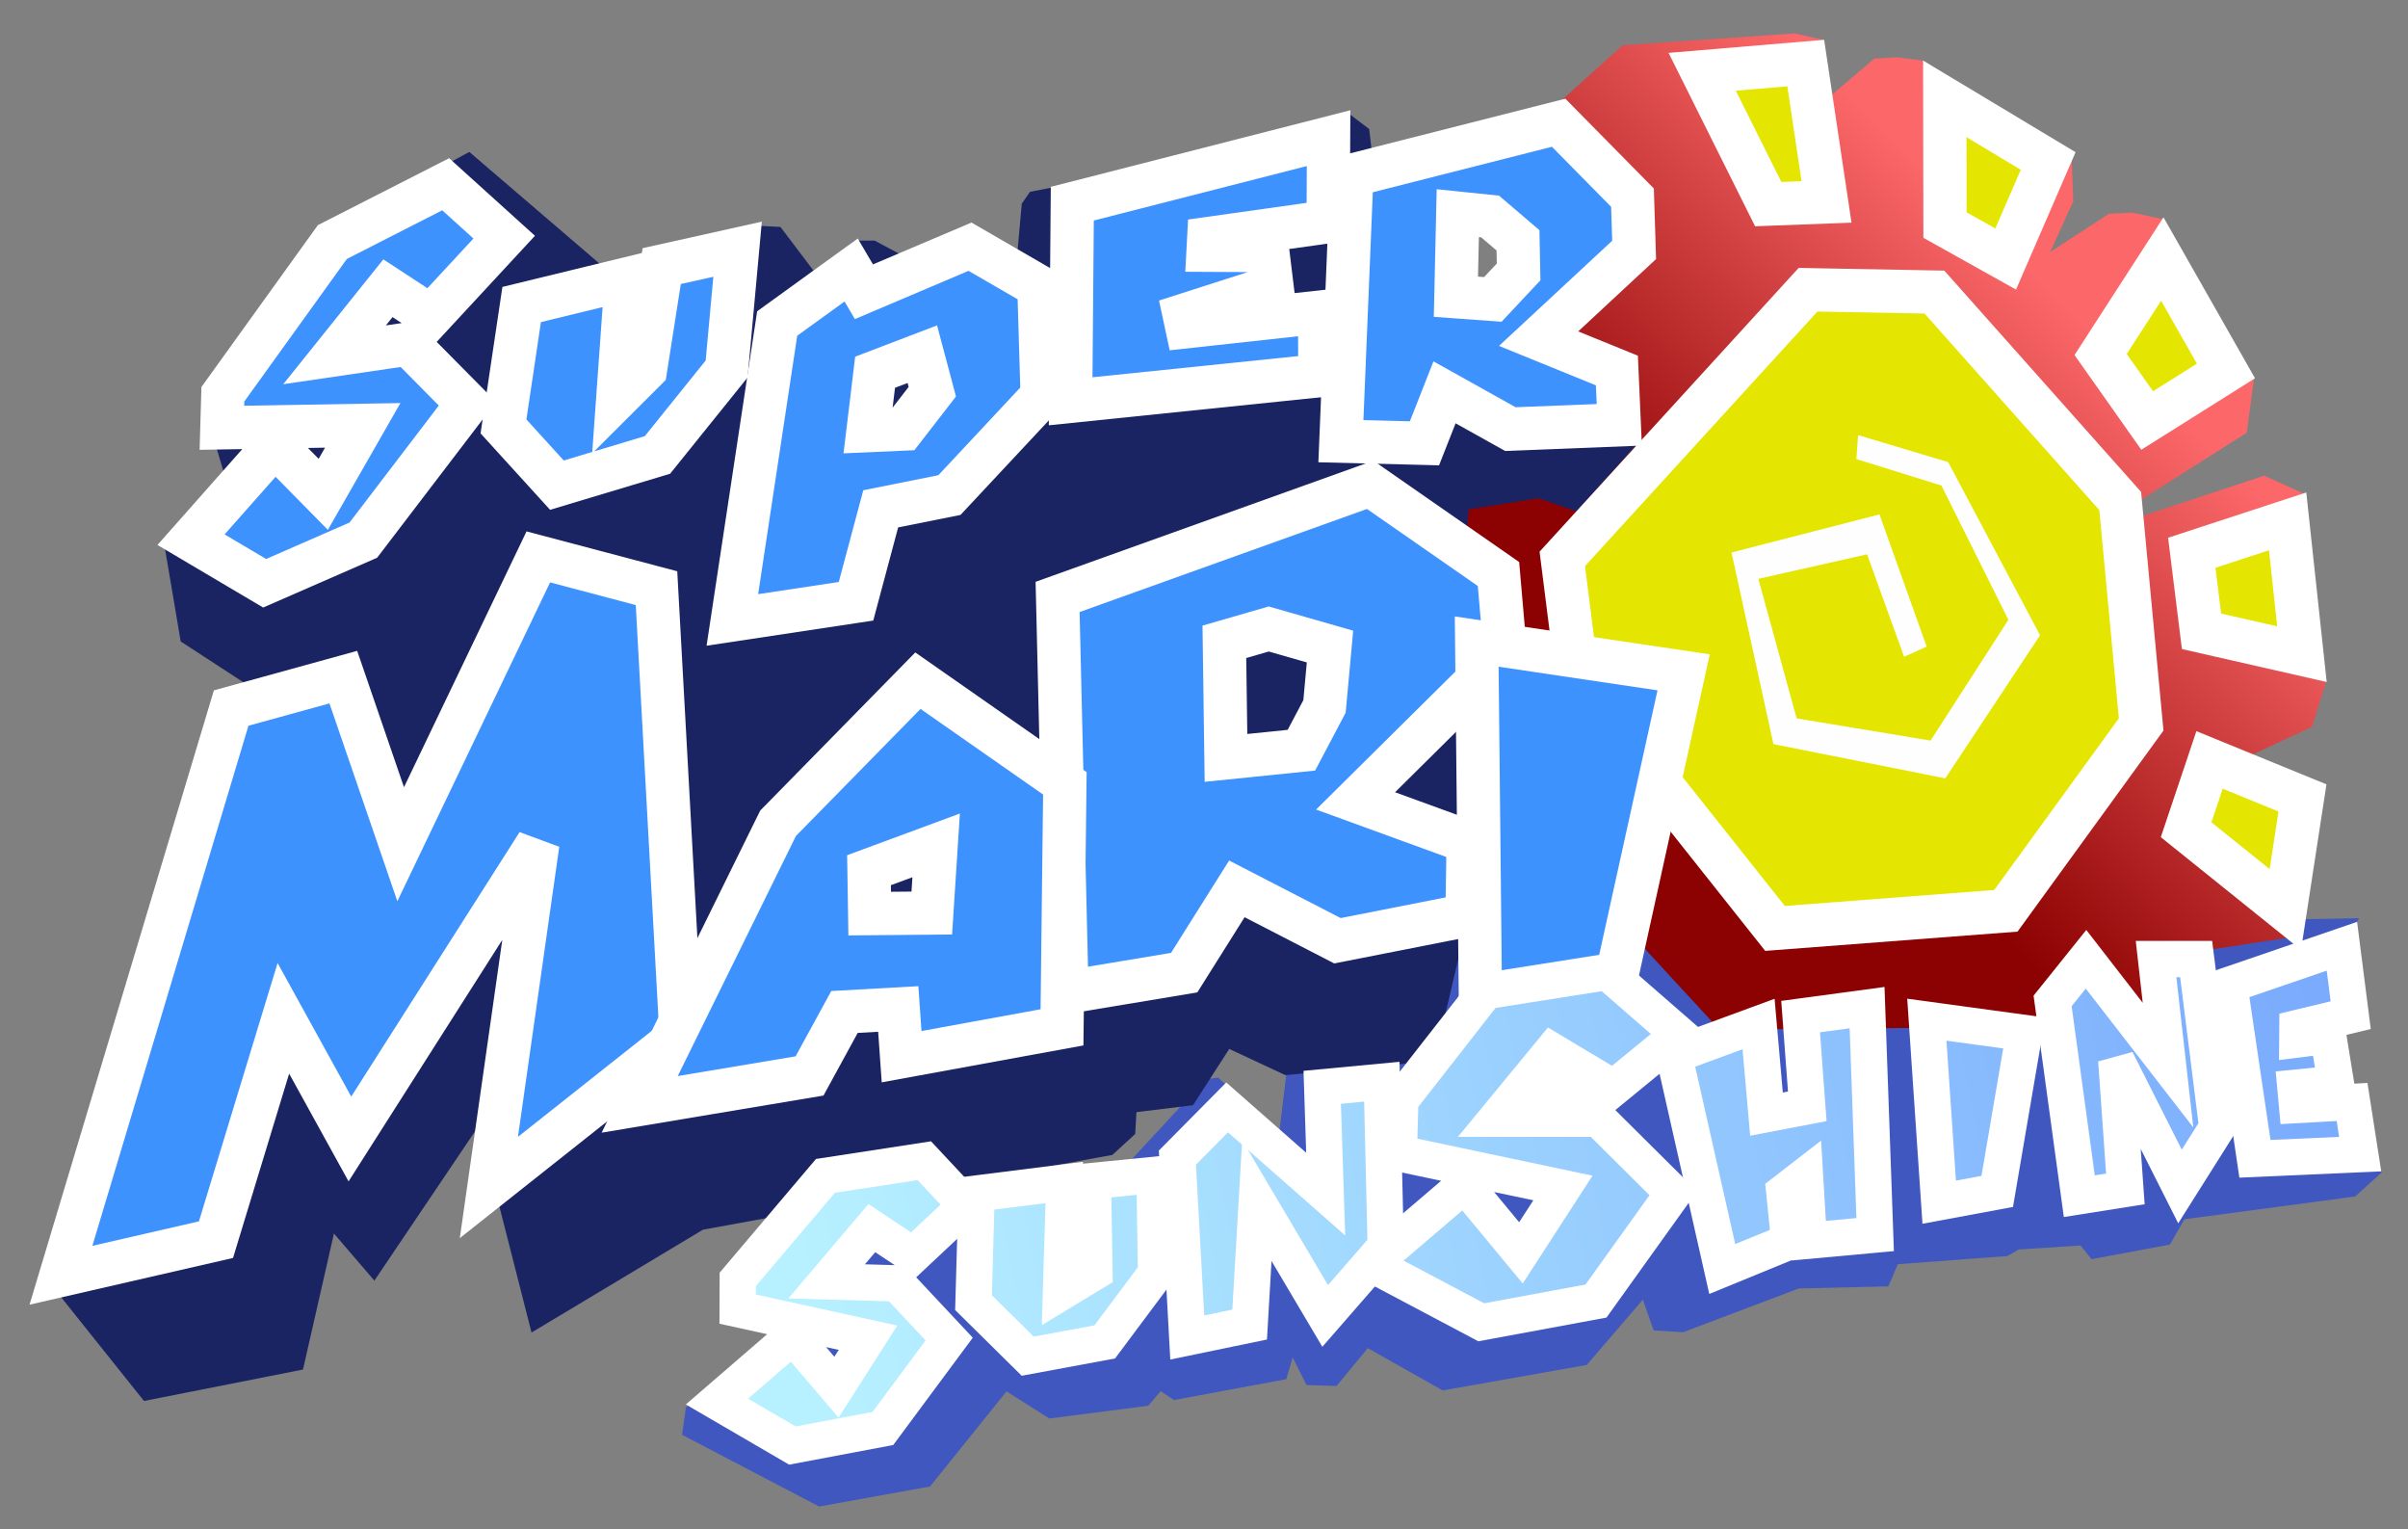 <?xml version="1.0" encoding="UTF-8" standalone="no"?>
<!-- Created with Inkscape (http://www.inkscape.org/) -->

<svg
   width="172.481mm"
   height="109.489mm"
   viewBox="0 0 172.481 109.489"
   version="1.1"
   id="svg1"
   xml:space="preserve"
   inkscape:version="1.3.1 (9b9bdc1480, 2023-11-25, custom)"
   sodipodi:docname="Super Mario Sunshine logo.svg"
   xmlns:inkscape="http://www.inkscape.org/namespaces/inkscape"
   xmlns:sodipodi="http://sodipodi.sourceforge.net/DTD/sodipodi-0.dtd"
   xmlns:xlink="http://www.w3.org/1999/xlink"
   xmlns="http://www.w3.org/2000/svg"
   xmlns:svg="http://www.w3.org/2000/svg"><rect x="0" y="0" width="172.481" height="109.489" fill="#808080" stroke="none"/><sodipodi:namedview
     id="namedview1"
     pagecolor="#ffffff"
     bordercolor="#000000"
     borderopacity="0.25"
     inkscape:showpageshadow="2"
     inkscape:pageopacity="0.0"
     inkscape:pagecheckerboard="0"
     inkscape:deskcolor="#d1d1d1"
     inkscape:document-units="mm"
     inkscape:zoom="0.49449362"
     inkscape:cx="192.11572"
     inkscape:cy="304.35175"
     inkscape:window-width="1834"
     inkscape:window-height="1009"
     inkscape:window-x="86"
     inkscape:window-y="34"
     inkscape:window-maximized="1"
     inkscape:current-layer="layer1" /><defs
     id="defs1"><linearGradient
       id="linearGradient56"
       inkscape:collect="always"><stop
         style="stop-color:#fc686a;stop-opacity:1;"
         offset="0"
         id="stop56" /><stop
         style="stop-color:#8c0101;stop-opacity:1;"
         offset="1"
         id="stop57" /></linearGradient><linearGradient
       id="linearGradient54"
       inkscape:collect="always"><stop
         style="stop-color:#b7f1ff;stop-opacity:1;"
         offset="0"
         id="stop54" /><stop
         style="stop-color:#78a9fd;stop-opacity:1;"
         offset="1"
         id="stop55" /></linearGradient><linearGradient
       inkscape:collect="always"
       xlink:href="#linearGradient54"
       id="linearGradient55"
       x1="72.414"
       y1="190.114"
       x2="184.048"
       y2="167.039"
       gradientUnits="userSpaceOnUse" /><linearGradient
       inkscape:collect="always"
       xlink:href="#linearGradient56"
       id="linearGradient57"
       x1="167.316"
       y1="119.779"
       x2="142.473"
       y2="145.178"
       gradientUnits="userSpaceOnUse"
       gradientTransform="translate(2.115,2.393)" /><linearGradient
       inkscape:collect="always"
       xlink:href="#linearGradient54"
       id="linearGradient58"
       gradientUnits="userSpaceOnUse"
       x1="72.414"
       y1="190.114"
       x2="184.048"
       y2="167.039" /><linearGradient
       inkscape:collect="always"
       xlink:href="#linearGradient54"
       id="linearGradient59"
       gradientUnits="userSpaceOnUse"
       x1="72.414"
       y1="190.114"
       x2="184.048"
       y2="167.039" /><linearGradient
       inkscape:collect="always"
       xlink:href="#linearGradient54"
       id="linearGradient60"
       gradientUnits="userSpaceOnUse"
       x1="72.414"
       y1="190.114"
       x2="184.048"
       y2="167.039" /><linearGradient
       inkscape:collect="always"
       xlink:href="#linearGradient54"
       id="linearGradient61"
       gradientUnits="userSpaceOnUse"
       x1="72.414"
       y1="190.114"
       x2="184.048"
       y2="167.039" /><linearGradient
       inkscape:collect="always"
       xlink:href="#linearGradient54"
       id="linearGradient62"
       gradientUnits="userSpaceOnUse"
       x1="72.414"
       y1="190.114"
       x2="184.048"
       y2="167.039" /><linearGradient
       inkscape:collect="always"
       xlink:href="#linearGradient54"
       id="linearGradient63"
       gradientUnits="userSpaceOnUse"
       x1="72.414"
       y1="190.114"
       x2="184.048"
       y2="167.039" /><linearGradient
       inkscape:collect="always"
       xlink:href="#linearGradient54"
       id="linearGradient64"
       gradientUnits="userSpaceOnUse"
       x1="72.414"
       y1="190.114"
       x2="184.048"
       y2="167.039" /><linearGradient
       inkscape:collect="always"
       xlink:href="#linearGradient54"
       id="linearGradient65"
       gradientUnits="userSpaceOnUse"
       x1="72.414"
       y1="190.114"
       x2="184.048"
       y2="167.039" /></defs><g
     inkscape:label="Capa 1"
     inkscape:groupmode="layer"
     id="layer1"
     transform="translate(-15.99,-94.994)"><path
       style="display:inline;fill:#4057c0;fill-opacity:1;stroke:#ffffff;stroke-width:0;stroke-linecap:square;stroke-linejoin:miter;stroke-dasharray:none;stroke-opacity:1;paint-order:stroke fill markers"
       d="m 68.625,193.023 -3.501,2.75 -0.278,1.966 9.817,5.136 7.944,-1.434 5.478,-6.811 3.063,1.941 7.084,-0.909 0.894,-1.044 0.96,0.632 8.041,-1.494 0.453,-1.563 0.991,1.983 2.152,0.068 2.24,-2.71 5.367,3.03 10.313,-1.826 4.022,-4.672 0.772,2.2 2.113,0.128 8.286,-3.133 6.413,-0.15 0.677,-1.588 7.849,-0.583 0.813,-0.47 4.426,-0.286 0.794,0.98 5.607,-1.046 1.043,-1.812 12.224,-1.633 1.905,-1.718 -5.138,-13.423 3.536,-4.784 -4.068,0.074 -61.606,0.172 -11.149,10.624 -0.543,4.48 -4.375,-3.934 -0.878,0.109 -6.087,6.575 -25.246,7.218 0.438,5.541 z"
       id="path27"
       sodipodi:nodetypes="ccccccccccccccccccccccccccccccccccccccccccc" /><path
       style="display:inline;fill:#1a2463;fill-opacity:1;stroke:#ffffff;stroke-width:0;stroke-linecap:square;stroke-linejoin:miter;stroke-dasharray:none;stroke-opacity:1;paint-order:stroke fill markers"
       d="m 47.532,106.997 2.073,-1.125 9.835,8.432 10.896,-3.138 1.556,0.078 2.512,3.319 2.844,-2.337 h 1.396 l 2.235,1.196 7.965,-0.137 0.334,-3.707 0.591,-0.849 3.892,-0.755 18.892,-4.884 1.511,1.143 0.324,2.824 14.263,21.757 -9.923,42.144 -10.666,1.026 -4.023,-1.878 -2.592,4.03 -4.055,0.498 -0.09,1.563 -1.632,1.498 -29.328,5.356 -12.279,7.365 -3.778,-14.81 -7.479,11.093 -2.896,-3.372 -2.218,9.739 -11.388,2.25 -6.115,-7.653 c 2.96,-14.795 12.564,-26.205 17.142,-41.269 l -8.397,-5.466 -1.162,-6.858 4.635,-3.938 -1.408,-4.749 z"
       id="path26"
       sodipodi:nodetypes="cccccccccccccccccccccccccccccccccccccc" /><path
       style="display:inline;fill:url(#linearGradient57);stroke:#ffffff;stroke-width:0;stroke-linecap:square;stroke-linejoin:miter;stroke-dasharray:none;stroke-opacity:1;paint-order:stroke fill markers"
       d="m 127.556,102.433 4.648,-4.198 12.353,-0.847 2.04,0.469 0.53,3.983 3.112,-2.643 1.626,-0.102 1.864,0.243 10.633,6.538 0.133,3.533 -1.661,3.638 4.212,-2.741 1.651,-0.086 2.255,0.47 6.491,11.394 -0.52,3.894 -7.917,5.025 -0.101,1.118 9.267,-3.064 3.003,1.359 1.419,13.427 -1.001,3.195 -4.478,2.092 3.633,12.878 -11.221,1.722 0.119,4.716 -30.494,0.285 -6.899,-7.483 -11.441,-25.806 0.521,-5.546 9.947,-17.198 z"
       id="path25" /><path
       style="fill:#3e92fe;fill-opacity:1;stroke:#ffffff;stroke-width:3.1;stroke-linecap:square;stroke-linejoin:miter;stroke-dasharray:none;stroke-opacity:1;paint-order:stroke fill markers"
       d="m 52.105,111.976 -4.191,-3.788 -8.116,4.138 -7.845,10.901 -0.069,2.401 10.088,-0.174 -2.828,4.94 -3.475,-3.527 -5.996,6.774 5.273,3.12 7.068,-3.087 7.457,-9.77 -4.232,-4.277 -5.284,0.774 3.822,-4.766 3.074,2.012 z"
       id="path1" /><path
       style="fill:#3e92fe;fill-opacity:1;stroke:#ffffff;stroke-width:3.1;stroke-linecap:square;stroke-linejoin:miter;stroke-dasharray:none;stroke-opacity:1;paint-order:stroke fill markers"
       d="m 60.851,114.977 -7.495,1.823 -1.302,8.729 3.827,4.207 7.201,-2.163 4.955,-6.155 0.785,-8.578 -5.434,1.209 -1.162,7.412 -1.979,1.974 z"
       id="path2" /><path
       id="path3"
       style="display:inline;fill:#3e92fe;fill-opacity:1;stroke:#ffffff;stroke-width:3.1;stroke-linecap:square;stroke-linejoin:miter;stroke-dasharray:none;stroke-opacity:1;paint-order:stroke fill markers"
       d="m 85.47,112.66 -7.598,3.226 -0.915,-1.557 -5.298,3.831 -3.211,21.227 8.857,-1.336 1.769,-6.619 4.923,-0.987 6.642,-7.107 -0.234,-7.822 z m -3.416,7.697 0.716,2.686 -2.07,2.673 -2.533,0.112 0.504,-4.179 z"
       sodipodi:nodetypes="ccccccccccccccccc" /><path
       style="fill:#1a2463;fill-opacity:1;stroke:#ffffff;stroke-width:0;stroke-linecap:square;stroke-linejoin:miter;stroke-dasharray:none;stroke-opacity:1;paint-order:stroke fill markers"
       d="m 133.323,126.711 -4.421,4.907 -2.724,-0.948 -8.027,1.287 -3.06,-2.119 1.077,-5.787 8.004,-1.274 z"
       id="path28" /><path
       style="fill:#3e92fe;fill-opacity:1;stroke:#ffffff;stroke-width:3.1;stroke-linecap:square;stroke-linejoin:miter;stroke-dasharray:none;stroke-opacity:1;paint-order:stroke fill markers"
       d="m 92.797,109.58 18.357,-4.693 -0.029,5.981 -8.556,1.203 -0.045,0.843 4.264,0.022 0.318,2.61 -6.287,2.017 0.176,0.822 9.521,-1.04 0.012,4.546 -17.849,1.839 z"
       id="path4" /><path
       id="path5"
       style="display:inline;fill:#3e92fe;fill-opacity:1;stroke:#ffffff;stroke-width:3.1;stroke-linecap:square;stroke-linejoin:miter;stroke-dasharray:none;stroke-opacity:1;paint-order:stroke fill markers"
       d="m 127.633,103.783 -14.813,3.761 -0.784,19.043 5.986,0.152 1.437,-3.65 4.718,2.633 7.8,-0.307 -0.172,-3.888 -5.607,-2.282 6.842,-6.356 -0.118,-3.741 z m -7.224,6.475 2.313,0.238 1.999,1.707 0.045,2.262 -1.846,1.969 -2.646,-0.191 z" /><path
       style="fill:#3e92fe;fill-opacity:1;stroke:#ffffff;stroke-width:3.1;stroke-linecap:square;stroke-linejoin:miter;stroke-dasharray:none;stroke-opacity:1;paint-order:stroke fill markers"
       d="m 20.356,186.314 12.192,-40.617 8.033,-2.214 4.108,11.966 9.859,-20.576 8.467,2.24 1.758,32.014 -13.765,10.903 3.507,-24.617 -13.462,21.143 -4.766,-8.64 -4.827,15.85 z"
       id="path6" /><path
       id="path8"
       style="display:inline;fill:#3e92fe;fill-opacity:1;stroke:#ffffff;stroke-width:3.1;stroke-linecap:square;stroke-linejoin:miter;stroke-dasharray:none;stroke-opacity:1;paint-order:stroke fill markers"
       d="m 114.134,129.712 -22.39,8.028 0.669,28.301 8.398,-1.396 3.773,-5.999 7.207,3.715 9.281,-1.828 0.08,-5.25 -8.064,-2.937 10.724,-10.622 -0.489,-5.625 z m -7.267,10.323 4.389,1.258 -0.394,4.288 -1.655,3.135 -5.402,0.551 -0.115,-8.313 z" /><path
       id="path7"
       style="display:inline;fill:#3e92fe;fill-opacity:1;stroke:#ffffff;stroke-width:3.1;stroke-linecap:square;stroke-linejoin:miter;stroke-dasharray:none;stroke-opacity:1;paint-order:stroke fill markers"
       d="m 81.738,143.737 -10.015,10.21 -9.914,20.13 12.167,-2.035 2.503,-4.581 3.852,-0.215 0.24,3.417 11.488,-2.101 0.205,-17.473 z m 1.307,11.794 -0.312,4.845 -4.448,0.04 -0.049,-3.107 z" /><path
       style="display:inline;fill:#e4e602;fill-opacity:1;stroke:#ffffff;stroke-width:3.1;stroke-linecap:square;stroke-linejoin:miter;stroke-dasharray:none;stroke-opacity:1;paint-order:stroke fill markers"
       d="m 127.893,135.015 17.604,-19.274 9.052,0.169 13.308,14.96 1.501,16.001 -9.689,13.345 -16.538,1.262 -14.144,-17.827 z"
       id="path10" /><path
       style="display:inline;fill:#3e92fe;fill-opacity:1;stroke:#ffffff;stroke-width:3.1;stroke-linecap:square;stroke-linejoin:miter;stroke-dasharray:none;stroke-opacity:1;paint-order:stroke fill markers"
       d="m 121.764,140.937 14.821,2.203 -6.507,29.516 -7.984,0.056 z"
       id="path9" /><path
       style="display:inline;fill:#fefefe;fill-opacity:1;stroke:#ffffff;stroke-width:0;stroke-linecap:square;stroke-linejoin:miter;stroke-dasharray:none;stroke-opacity:1;paint-order:stroke fill markers"
       d="m 149.085,126.154 6.447,1.931 6.584,12.4 -6.787,10.246 -12.31,-2.449 -3.004,-13.723 10.599,-2.728 3.378,9.463 -1.614,0.731 -2.652,-7.337 -7.789,1.756 2.744,9.994 9.592,1.589 5.576,-8.649 -4.798,-9.616 -6.092,-1.893 z"
       id="path11" /><path
       style="fill:#e4e602;fill-opacity:1;stroke:#ffffff;stroke-width:3.1;stroke-linecap:square;stroke-linejoin:miter;stroke-dasharray:none;stroke-opacity:1;paint-order:stroke fill markers"
       d="m 137.915,100.134 7.418,-0.623 1.488,9.943 -4.176,0.157 z"
       id="path12" /><path
       style="fill:#e4e602;fill-opacity:1;stroke:#ffffff;stroke-width:3.1;stroke-linecap:square;stroke-linejoin:miter;stroke-dasharray:none;stroke-opacity:1;paint-order:stroke fill markers"
       d="m 155.292,102.073 7.406,4.449 -3.044,7.02 -4.347,-2.428 z"
       id="path13" /><path
       style="fill:#e4e602;fill-opacity:1;stroke:#ffffff;stroke-width:3.1;stroke-linecap:square;stroke-linejoin:miter;stroke-dasharray:none;stroke-opacity:1;paint-order:stroke fill markers"
       d="m 166.454,120.381 4.419,-6.839 4.559,8.016 -5.643,3.547 z"
       id="path14" /><path
       style="fill:#e4e602;fill-opacity:1;stroke:#ffffff;stroke-width:3.1;stroke-linecap:square;stroke-linejoin:miter;stroke-dasharray:none;stroke-opacity:1;paint-order:stroke fill markers"
       d="m 172.983,134.577 6.866,-2.248 1.025,9.509 -7.193,-1.636 z"
       id="path15" /><path
       style="fill:#e4e602;fill-opacity:1;stroke:#ffffff;stroke-width:3.1;stroke-linecap:square;stroke-linejoin:miter;stroke-dasharray:none;stroke-opacity:1;paint-order:stroke fill markers"
       d="m 174.257,149.412 6.656,2.721 -1.228,7.991 -7.107,-5.712 z"
       id="path16" /><g
       id="g54"
       style="fill:url(#linearGradient55)"
       transform="translate(2.115,2.393)"><path
         style="fill:url(#linearGradient58);fill-opacity:1;stroke:#ffffff;stroke-width:2.6;stroke-linecap:square;stroke-linejoin:miter;stroke-dasharray:none;stroke-opacity:1;paint-order:stroke fill markers"
         d="m 65.228,192.966 5.433,-4.692 3.128,3.664 2.26,-3.543 -9.337,-2.049 0.009,-2.131 6.279,-7.41 7.081,-1.087 3.001,3.207 -3.814,3.578 -2.946,-1.958 -3.235,3.815 5.038,0.142 3.738,3.988 -4.748,6.404 -6.479,1.222 z"
         id="path17" /><path
         style="fill:url(#linearGradient59);fill-opacity:1;stroke:#ffffff;stroke-width:2.6;stroke-linecap:square;stroke-linejoin:miter;stroke-dasharray:none;stroke-opacity:1;paint-order:stroke fill markers"
         d="m 137.237,183.475 -3.459,-15.317 6.061,-2.228 0.566,6.453 2.922,-0.558 -0.477,-6.427 4.761,-0.642 0.578,16.254 -4.747,0.435 -0.277,-4.632 -1.484,1.148 0.357,3.546 z"
         id="path21" /><path
         style="fill:url(#linearGradient60);fill-opacity:1;stroke:#ffffff;stroke-width:2.6;stroke-linecap:square;stroke-linejoin:miter;stroke-dasharray:none;stroke-opacity:1;paint-order:stroke fill markers"
         d="m 83.828,178.068 6.278,-0.79 -0.236,7.864 2.398,-1.456 -0.109,-6.517 4.408,-0.437 0.116,7.04 -3.675,4.922 -5.519,1.023 -3.883,-3.835 z"
         id="path18" /><path
         style="fill:url(#linearGradient61);fill-opacity:1;stroke:#ffffff;stroke-width:2.6;stroke-linecap:square;stroke-linejoin:miter;stroke-dasharray:none;stroke-opacity:1;paint-order:stroke fill markers"
         d="m 129.457,170.51 4.68,-3.836 -5.139,-4.473 -8.706,1.374 -6.113,7.824 -0.111,3.789 11.758,2.484 -3.009,4.646 -4.041,-4.88 -6.663,5.689 7.861,4.163 8.219,-1.52 5.534,-7.722 -5.372,-5.337 h -7.296 l 3.986,-4.842 z"
         id="path20" /><path
         style="fill:url(#linearGradient62);fill-opacity:1;stroke:#ffffff;stroke-width:2.6;stroke-linecap:square;stroke-linejoin:miter;stroke-dasharray:none;stroke-opacity:1;paint-order:stroke fill markers"
         d="m 103.385,187.453 -4.469,0.924 -0.706,-12.879 3.562,-3.597 7.06,6.209 -0.249,-7.647 4.27,-0.402 0.278,11.797 -4.337,4.977 -4.893,-8.261 z"
         id="path19" /><path
         style="fill:url(#linearGradient63);fill-opacity:1;stroke:#ffffff;stroke-width:2.6;stroke-linecap:square;stroke-linejoin:miter;stroke-dasharray:none;stroke-opacity:1;paint-order:stroke fill markers"
         d="m 152.777,178.689 4.156,-0.772 1.937,-11.346 -6.979,-0.95 z"
         id="path22" /><path
         style="fill:url(#linearGradient64);fill-opacity:1;stroke:#ffffff;stroke-width:2.6;stroke-linecap:square;stroke-linejoin:miter;stroke-dasharray:none;stroke-opacity:1;paint-order:stroke fill markers"
         d="m 182.931,175.247 -7.539,0.335 -1.84,-12.456 8.07,-2.764 0.63,4.936 -3.816,0.915 -0.007,0.823 2.208,-0.277 0.559,3.444 -2.905,0.288 0.114,1.24 3.944,-0.218 z"
         id="path24" /><path
         style="fill:url(#linearGradient65);fill-opacity:1;stroke:#ffffff;stroke-width:2.6;stroke-linecap:square;stroke-linejoin:miter;stroke-dasharray:none;stroke-opacity:1;paint-order:stroke fill markers"
         d="m 160.9,164.276 1.912,13.985 3.299,-0.522 -0.651,-9.223 4.564,9.048 2.669,-4.23 -1.512,-12.057 h -2.871 l 0.856,7.597 -5.871,-7.58 z"
         id="path23" /></g></g></svg>
